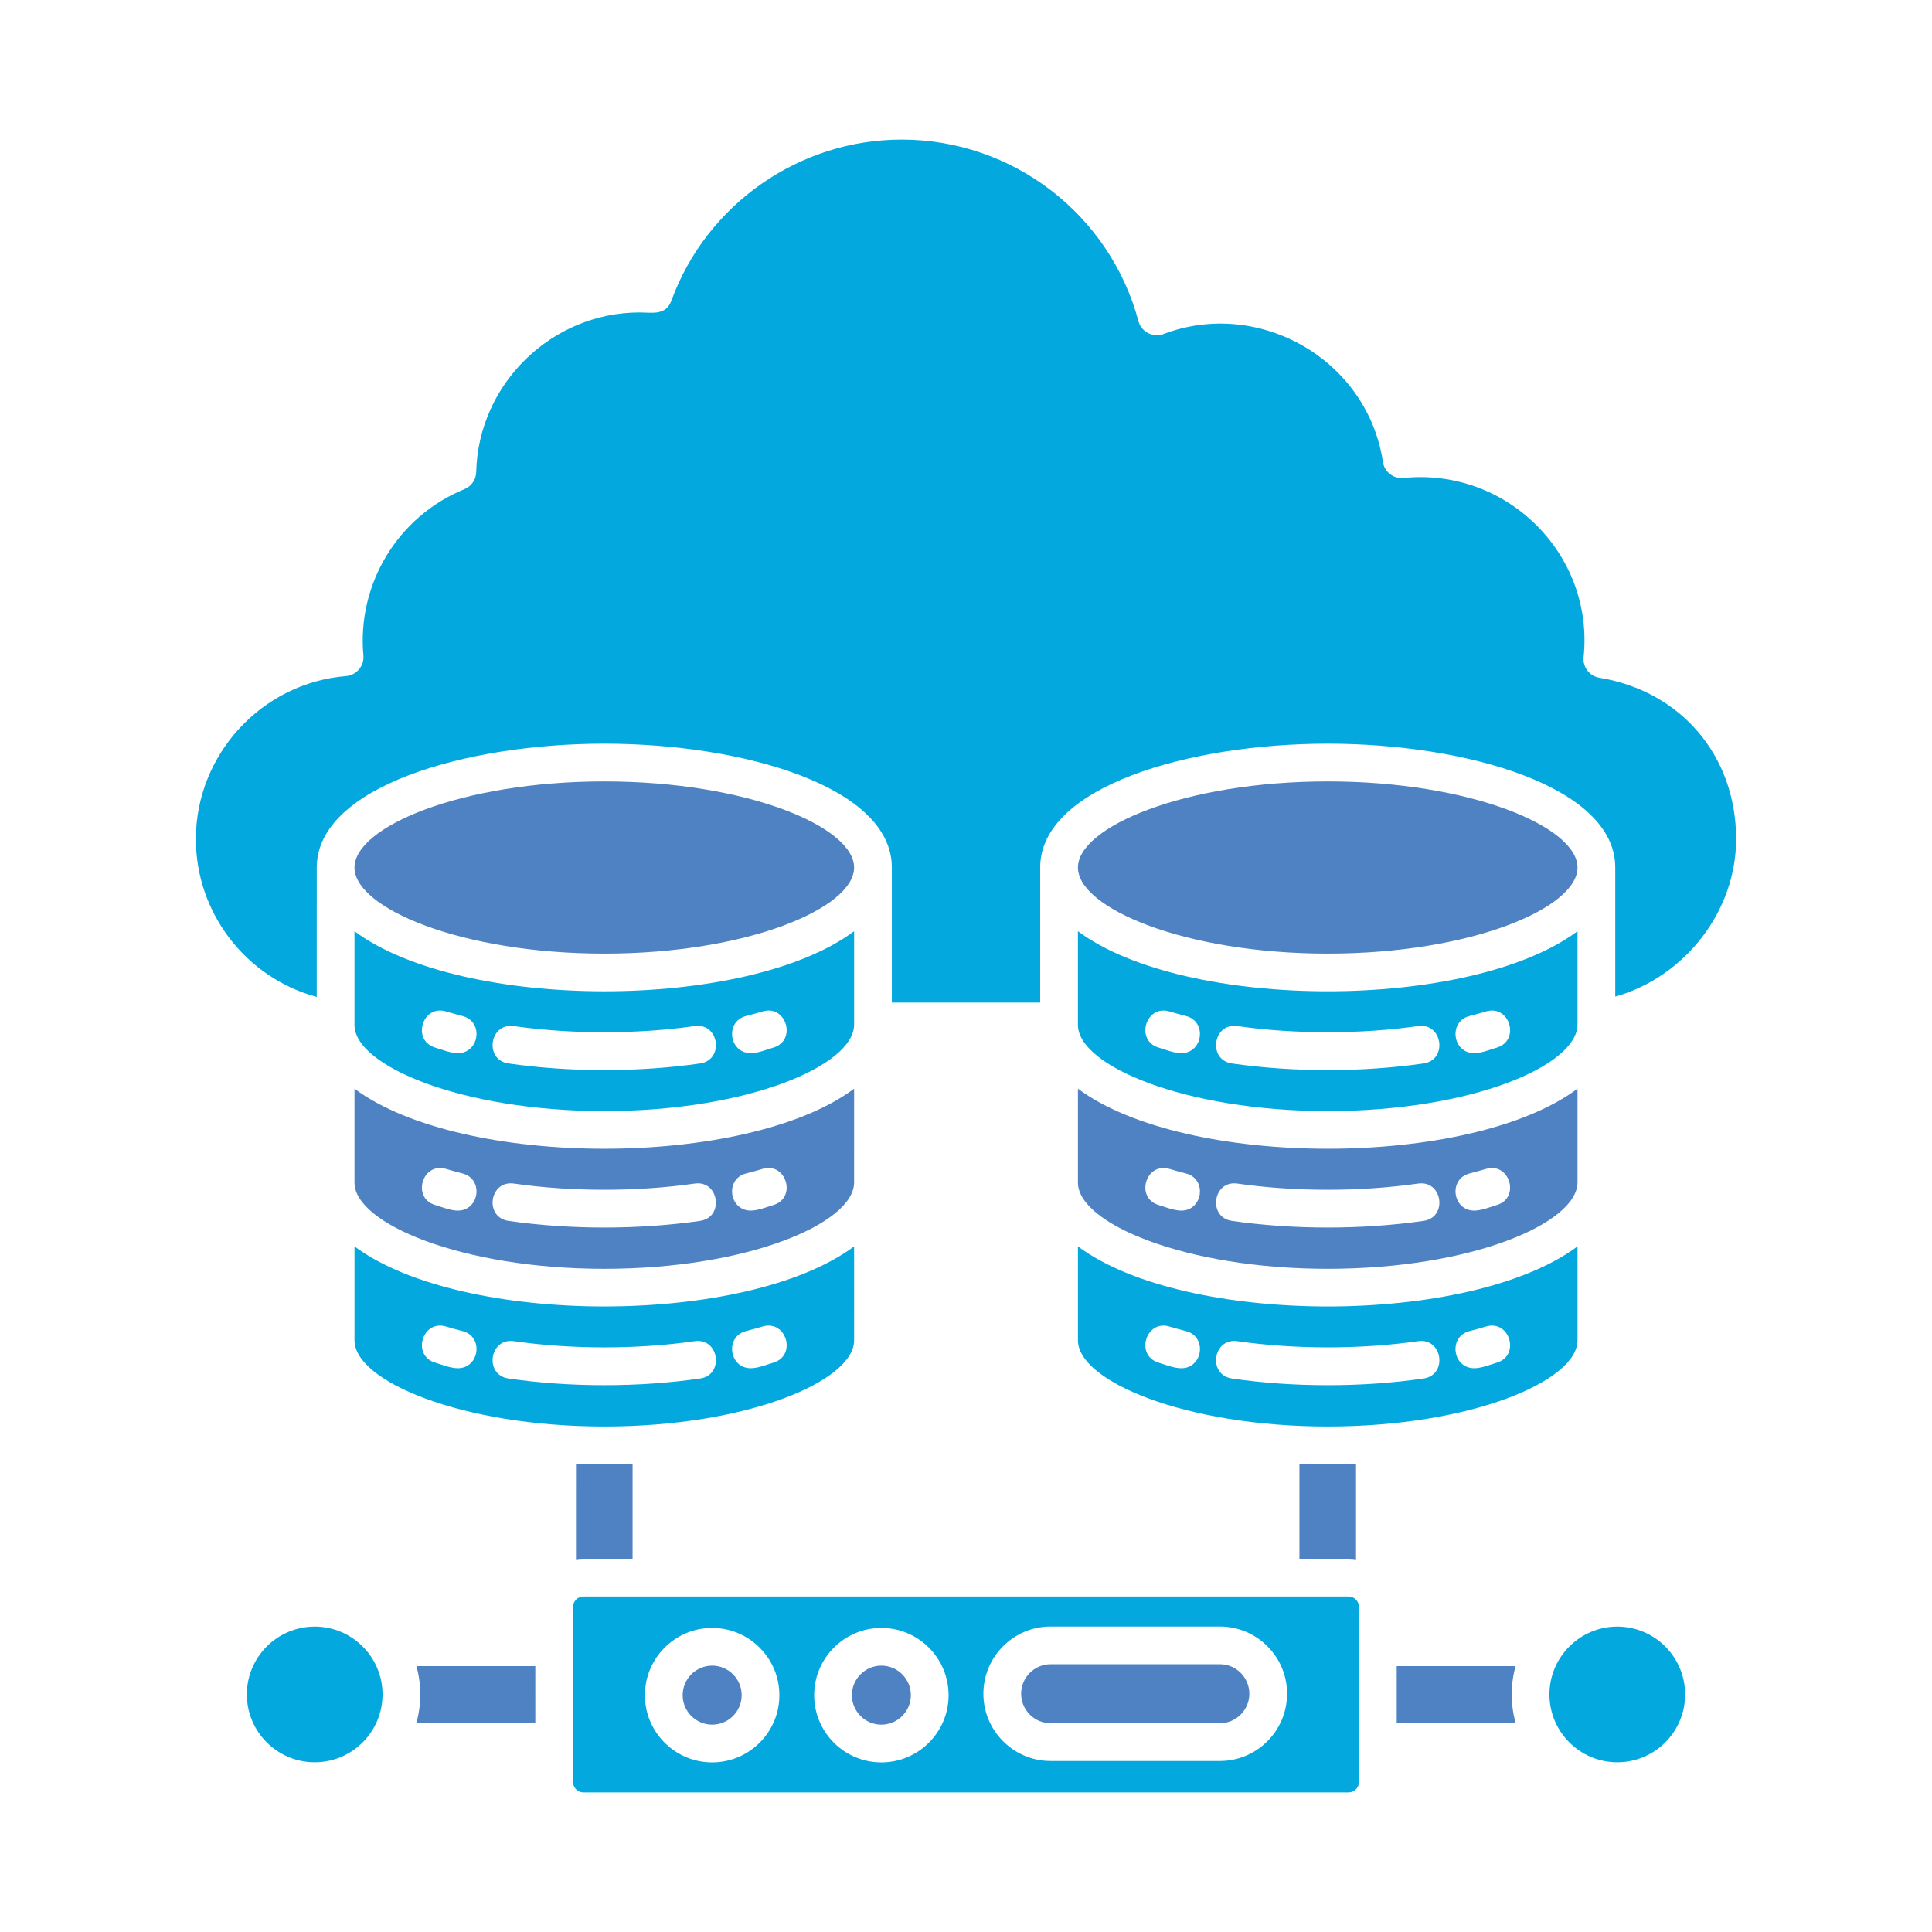 <svg clip-rule="evenodd" fill-rule="evenodd" height="173.397mm" image-rendering="optimizeQuality" shape-rendering="geometricPrecision" text-rendering="geometricPrecision" viewBox="0 0 173.397 173.397" width="173.397mm" xmlns="http://www.w3.org/2000/svg"><g id="Layer_x0020_1"><g id="_313459120"><path id="_313461808" d="m41.686 43.9c-5.979 2.437-9.656 8.517-9.07 14.94.084.922-.624 1.764-1.549 1.838-7.563.607-13.487 7.031-13.487 14.626.001 6.689 4.546 12.471 10.848 14.171l.002-11.69c.094-7.172 13.339-11.04 25.804-11.04 12.469-0 25.809 3.863 25.809 11.116l0 12.118 13.314-0v-12.118c0-7.253 13.341-11.116 25.806-11.116 12.466-0 25.806 3.863 25.806 11.116v11.585c6.218-1.757 10.848-7.626 10.848-14.142.001-7.454-4.932-13.271-12.277-14.478-.881-.145-1.499-.949-1.411-1.841.962-9.264-6.929-17.03-16.157-16.087-.899.091-1.718-.533-1.852-1.429-1.393-9.212-11.128-14.742-19.703-11.486-.923.351-1.982-.194-2.237-1.147-2.565-9.603-11.303-16.309-21.251-16.309-9.203-0-17.512 5.807-20.67 14.45-.498 1.365-1.729 1.065-2.85 1.065-7.908-0-14.489 6.428-14.668 14.33-.016.674-.43 1.274-1.055 1.528z" fill="#03a9de"/><path id="_313461496" d="m54.235 70.132c-12.83 0-22.42 4.078-22.42 7.729.002 3.648 9.589 7.726 22.419 7.726 12.834-0 22.422-4.078 22.422-7.726 0-3.651-9.588-7.729-22.422-7.729z" fill="#4e82c3"/><path id="_313461016" d="m68.441 90.777c2.124-.643 3.103 2.6.974 3.242-.578.174-1.389.502-2.035.501-1.944 0-2.343-2.845-.417-3.334.513-.131 1.009-.268 1.478-.409zm8.216-7.199c-9.651 7.186-35.189 7.187-44.842 0l0 8.429c.024 3.644 9.603 7.713 22.419 7.713 12.877-0 22.394-4.076 22.423-7.745v-.28zm-14.309 8.511c2.197-.314 2.678 3.038.483 3.355-2.751.395-5.644.596-8.596.596-2.953 0-5.846-.201-8.595-.596-2.198-.317-1.72-3.665.483-3.351 5.158.735 11.066.735 16.224-.004zm-22.317-1.312c.477.141.974.279 1.478.409 1.928.493 1.524 3.334-.416 3.334-.649 0-1.436-.32-2.036-.501-2.126-.642-1.157-3.88.974-3.242z" fill="#03a9de"/><path id="_313460848" d="m76.657 97.71c-9.652 7.186-35.188 7.186-44.841 0l0 8.463c.046 3.641 9.618 7.704 22.418 7.704 12.859-0 22.404-4.081 22.422-7.739zm-9.695 7.608c.513-.131 1.009-.268 1.478-.409 2.124-.643 3.103 2.6.974 3.242-.581.175-1.387.501-2.035.501-1.944 0-2.343-2.845-.417-3.334zm-26.931-.409c.477.141.974.279 1.478.409 1.928.493 1.524 3.334-.416 3.334-.649 0-1.436-.32-2.036-.501-2.126-.641-1.157-3.88.974-3.242zm22.317 1.316c2.196-.317 2.67 3.036.483 3.351-2.754.395-5.644.596-8.596.596-2.953 0-5.846-.201-8.595-.596-2.199-.317-1.718-3.669.483-3.351 5.148.743 11.075.744 16.224 0z" fill="#4e82c3"/><path id="_313460632" d="m76.657 111.864c-9.653 7.188-35.186 7.189-44.84.001l0 8.436c0 3.648 9.587 7.729 22.418 7.729 12.834-0 22.422-4.082 22.422-7.729zm-30.533 8.507c5.151.744 11.074.744 16.224 0 2.198-.318 2.677 3.033.483 3.351-2.751.399-5.641.6-8.596.6-2.953 0-5.846-.201-8.595-.6-2.2-.319-1.718-3.669.483-3.351zm-4.614-.907c1.926.486 1.527 3.334-.416 3.334-.65 0-1.434-.319-2.036-.501-2.129-.643-1.15-3.882.974-3.242.477.145.974.282 1.478.409zm26.931-.409c2.126-.638 3.103 2.599.974 3.242-.597.18-1.388.502-2.035.501-1.947 0-2.342-2.848-.417-3.334.505-.127 1.002-.268 1.478-.409z" fill="#03a9de"/><path id="_313460560" d="m119.164 70.132c-12.83 0-22.42 4.078-22.42 7.729.001 3.648 9.588 7.726 22.419 7.726 12.834-0 22.419-4.078 22.419-7.726.001-3.651-9.585-7.729-22.418-7.729z" fill="#4e82c3"/><path id="_313460776" d="m96.744 83.578 0 8.426c.018 3.645 9.599 7.716 22.419 7.716 12.894-0 22.396-4.074 22.419-7.765l0-8.378c-9.652 7.187-35.187 7.187-44.838 0zm35.147 7.609c.505-.131 1.002-.268 1.475-.409 2.131-.641 3.102 2.608.977 3.242-.595.178-1.386.502-2.034.501-1.945 0-2.343-2.841-.417-3.334zm-27.908 2.833c-2.12-.634-1.157-3.883.977-3.242.474.141.97.279 1.478.409 1.923.49 1.525 3.334-.416 3.334-.651 0-1.44-.322-2.04-.501zm6.586 1.425c-2.201-.317-1.715-3.67.483-3.355 5.156.738 11.067.737 16.221 0 2.202-.315 2.681 3.038.487 3.355-2.751.395-5.645.596-8.596.596-2.953 0-5.846-.201-8.594-.596z" fill="#03a9de"/><path id="_313460488" d="m96.745 97.71 0 8.457c.035 3.643 9.61 7.71 22.418 7.71 12.877-0 22.391-4.08 22.419-7.749l0-8.418c-9.652 7.187-35.186 7.186-44.838 0zm35.146 7.608c.502-.131.999-.268 1.478-.409 2.128-.632 3.098 2.603.974 3.242-.601.181-1.386.501-2.034.501-1.945 0-2.343-2.839-.417-3.334zm-26.931-.409c.477.141.974.279 1.478.409 1.923.492 1.525 3.334-.416 3.334-.651 0-1.435-.32-2.036-.501-2.126-.641-1.159-3.876.973-3.242zm5.61 4.667c-2.202-.317-1.714-3.669.483-3.351 5.145.745 11.078.742 16.221 0 2.204-.318 2.68 3.035.487 3.351-2.751.395-5.645.596-8.596.596-2.953 0-5.843-.201-8.594-.596z" fill="#4e82c3"/><path id="_313460464" d="m96.745 111.865 0 8.436c0 3.648 9.587 7.729 22.418 7.729 12.834-0 22.419-4.082 22.419-7.729l0-8.437c-9.653 7.19-35.184 7.189-44.837.001zm14.307 8.507c5.147.743 11.075.742 16.221 0 2.203-.318 2.681 3.033.487 3.351-2.751.399-5.645.6-8.596.6-2.953 0-5.846-.201-8.594-.6-2.201-.319-1.716-3.669.483-3.351zm21.256 2.427c-1.949 0-2.341-2.844-.417-3.334.51-.131 1.006-.268 1.475-.409 2.127-.642 3.104 2.606.977 3.242-.59.177-1.386.502-2.034.501zm-28.325-.501c-2.123-.64-1.15-3.883.977-3.242.477.145.974.282 1.478.409 1.926.486 1.527 3.334-.416 3.334-.653 0-1.433-.318-2.04-.501z" fill="#03a9de"/><path id="_313460752" d="m109.483 149.366-15.19-0c-1.457 0-2.646 1.189-2.646 2.646 0 1.46 1.189 2.649 2.646 2.649l15.191-0c1.46 0 2.645-1.189 2.645-2.646.001-1.46-1.185-2.649-2.646-2.649z" fill="#4e82c3"/><path id="_313459912" d="m28.247 145.986c-3.357 0-6.092 2.732-6.092 6.09.001 3.362 2.733 6.089 6.09 6.089 3.359-0 6.089-2.727 6.089-6.089.001-3.357-2.732-6.089-6.087-6.09z" fill="#03a9de"/><path id="_313459744" d="m48.043 149.536h-10.668c.225.809.346 1.661.346 2.541-0.0.879-.121 1.731-.345 2.539h10.668z" fill="#4e82c3"/><path id="_313459864" d="m51.695 131.366-.001 8.583c.218-.034.441-.052.668-.052h4.412v-8.531c-.856.034-1.705.051-2.54.051-.835 0-1.683-.016-2.539-.051z" fill="#4e82c3"/><path id="_313459768" d="m51.429 144.216 0 15.723c0 .508.427.931.931.931l68.676-0c.508 0 .931-.423.931-.931l.001-15.723c0-.508-.425-.931-.933-.931l-68.674-0c-.505 0-.932.424-.932.932zm6.452 7.927c.001-3.327 2.706-6.036 6.032-6.036 3.327 0 6.036 2.709 6.036 6.036.001 3.327-2.709 6.032-6.035 6.032-3.328 0-6.034-2.706-6.034-6.032zm15.191 0c.001-3.327 2.706-6.036 6.032-6.036 3.327 0 6.032 2.709 6.032 6.036 0 3.327-2.706 6.032-6.031 6.032-3.328 0-6.034-2.706-6.034-6.032zm15.187-.127c.001-3.327 2.71-6.036 6.033-6.036l15.191-0c3.327 0 6.032 2.706 6.032 6.033.001 3.326-2.706 6.036-6.032 6.036h-15.191c-3.323 0-6.033-2.709-6.033-6.033z" fill="#03a9de"/><path id="_313460032" d="m116.623 131.366-0 8.531h4.413c.227 0 .449.018.667.052v-8.583c-.856.034-1.705.051-2.54.051-.835 0-1.683-.016-2.54-.051z" fill="#4e82c3"/><path id="_313460200" d="m136.022 149.536h-10.667l-0 5.08h10.667c-.225-.808-.345-1.66-.345-2.539 0-.88.121-1.732.346-2.54z" fill="#4e82c3"/><path id="_313459840" d="m145.153 145.986c-3.357 0-6.091 2.732-6.091 6.09 0 3.362 2.732 6.089 6.089 6.089 3.359-0 6.089-2.727 6.089-6.089 0-3.357-2.732-6.089-6.088-6.09z" fill="#03a9de"/><g fill="#4e82c3"><path id="_313459816" d="m79.106 149.493c-1.462 0-2.648 1.189-2.648 2.65.001 1.457 1.185 2.646 2.646 2.646 1.46-0 2.646-1.189 2.646-2.646 0-1.46-1.186-2.649-2.644-2.65z"/><path id="_313459144" d="m63.916 149.493c-1.457 0-2.647 1.189-2.647 2.65.001 1.457 1.189 2.646 2.646 2.646 1.462-0 2.65-1.189 2.65-2.646 0-1.46-1.189-2.649-2.648-2.65z"/></g></g></g></svg>